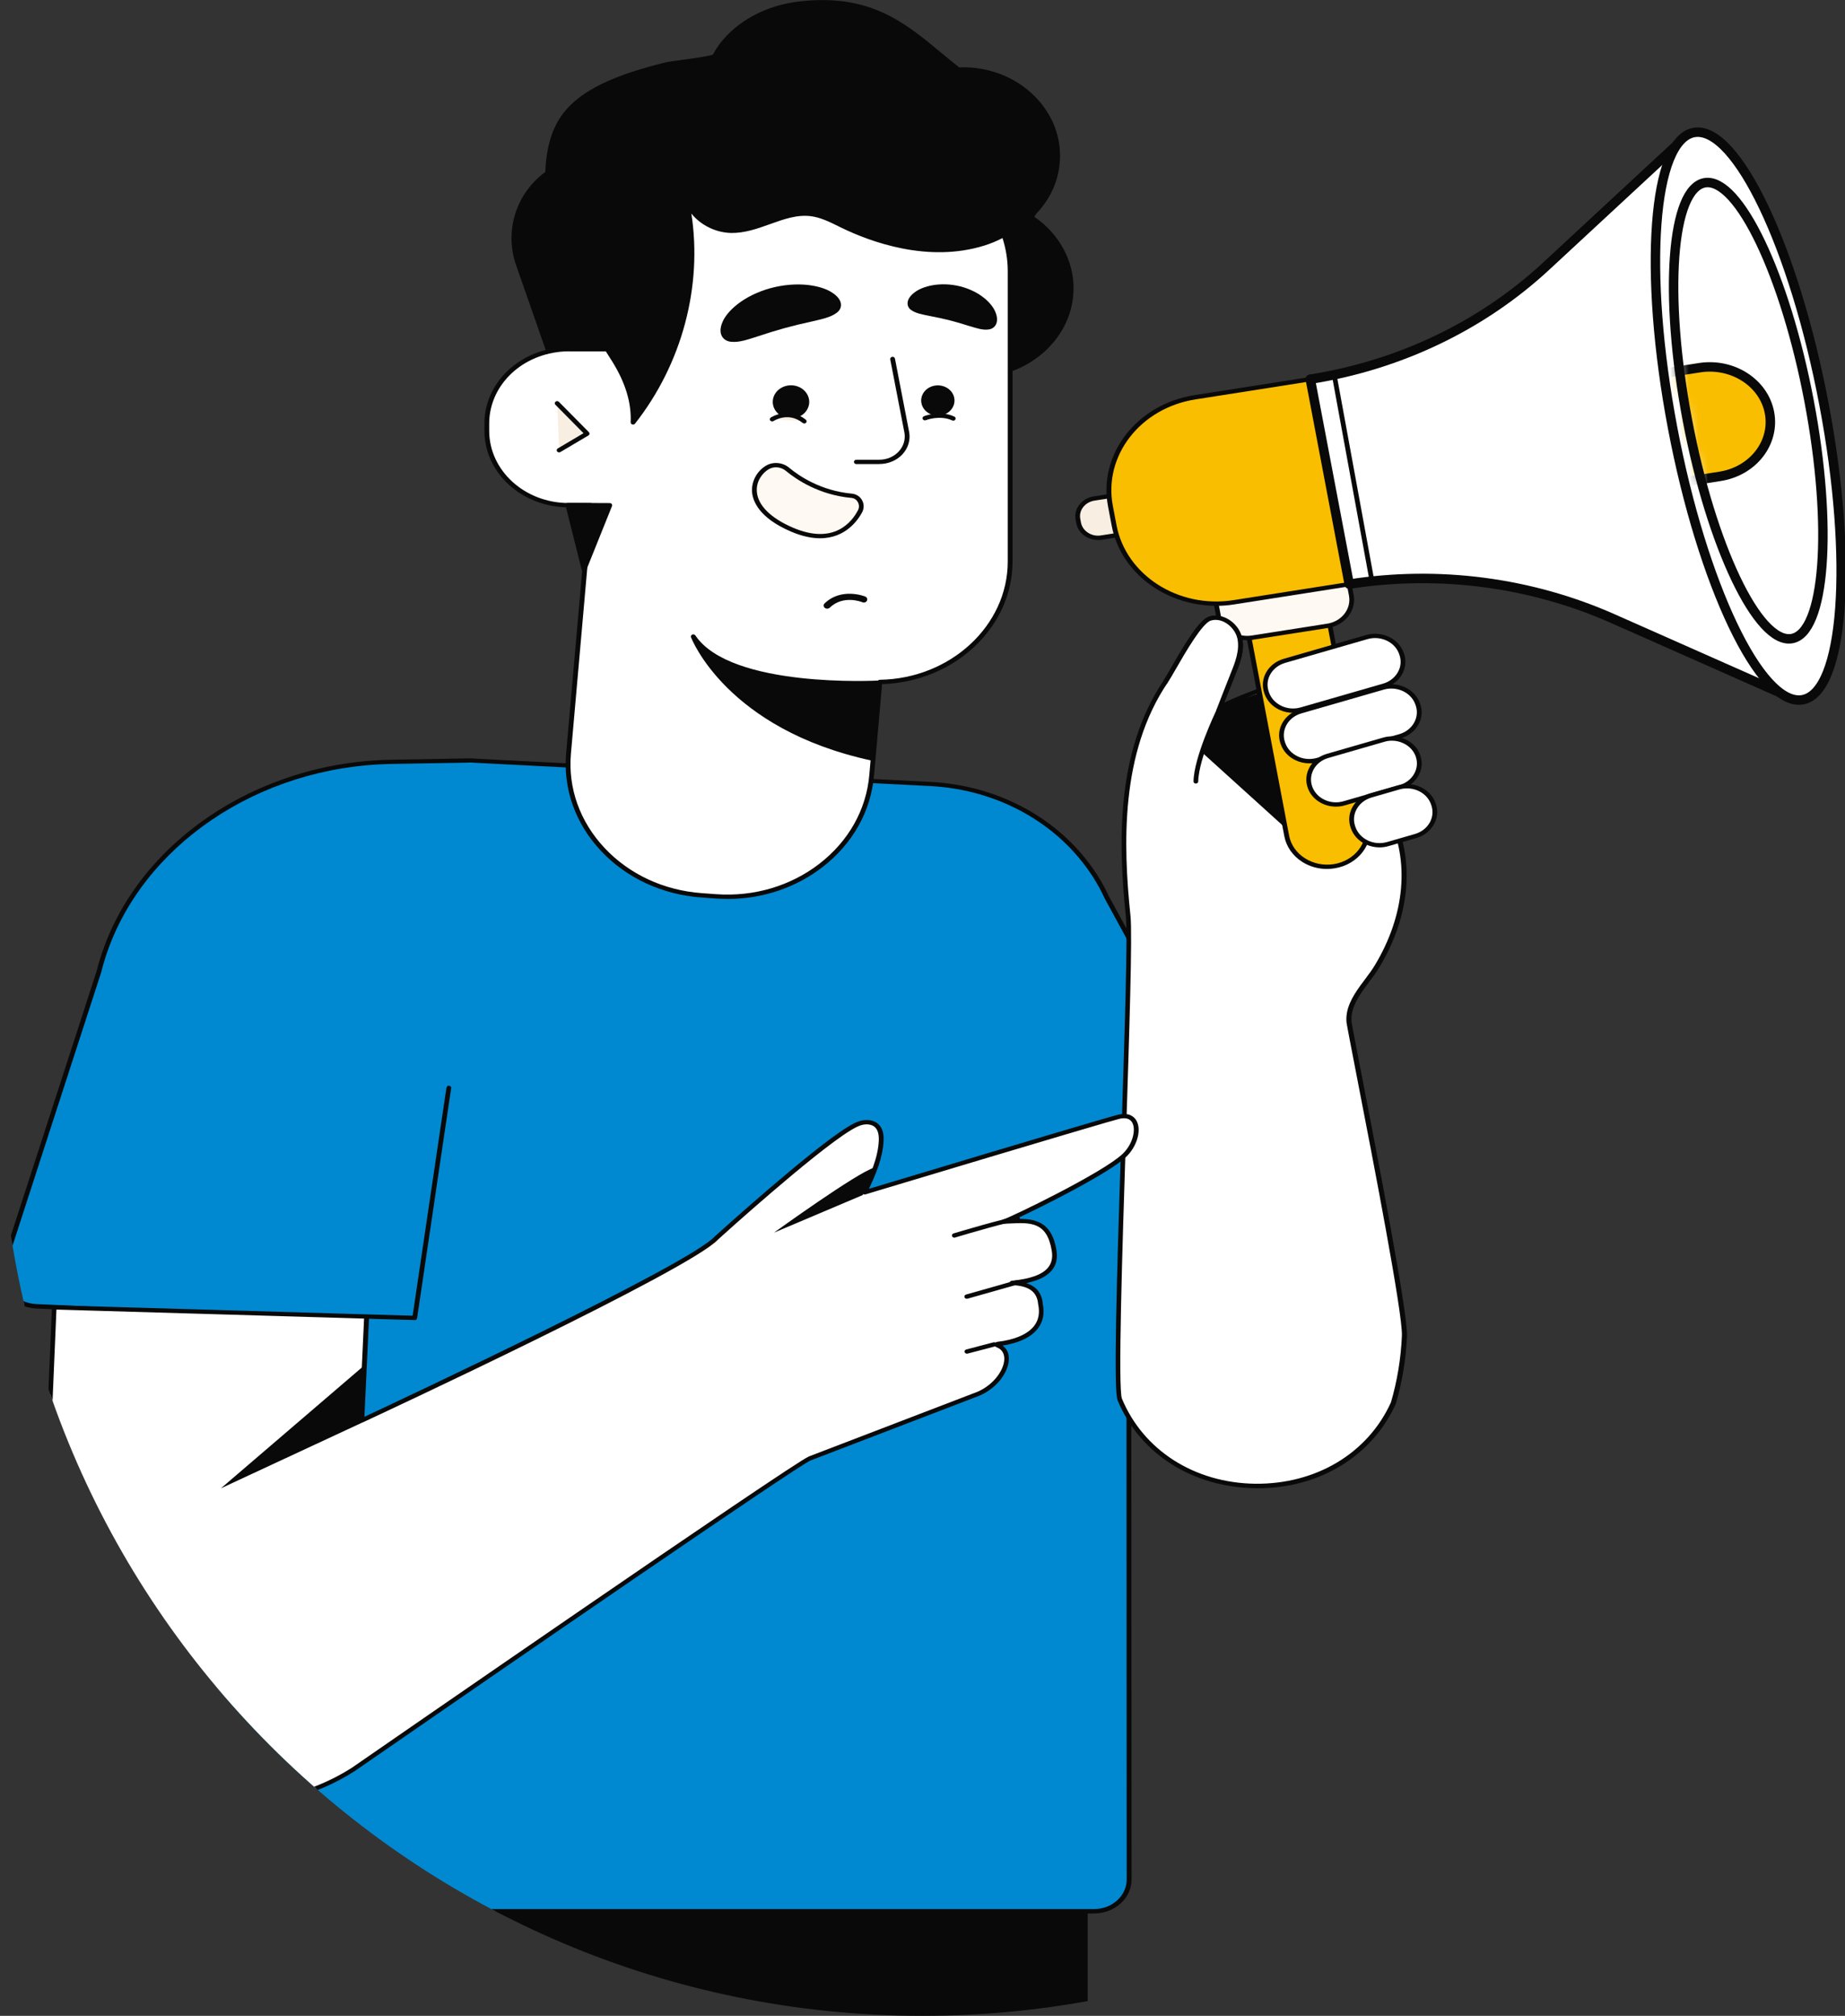 <svg width="195" height="213" viewBox="0 0 195 213" fill="none" xmlns="http://www.w3.org/2000/svg">
<rect x="0" y="0" width="195" height="213" fill="#333333" stroke="none"/>
<g clip-path="url(#clip0_2616_669)">
<path d="M114.959 201.861H23.352V213H114.959V201.861Z" fill="#090909"/>
<path d="M131.057 130.422C133.502 130.479 135.139 128.149 134.048 126.157L116.976 94.839C116.612 94.048 116.201 93.286 115.726 92.552C112.206 87.051 105.806 83.225 98.331 82.844L49.972 80.37L49.956 80.349H49.6H49.521C49.466 80.349 49.419 80.349 49.363 80.349L41.349 80.485C27.348 80.73 14.73 88.971 10.861 101.204C10.703 101.7 10.561 102.196 10.434 102.699L0.403 133.644C-0.285 135.765 1.392 137.915 3.821 138.023L27.909 139.123L20.157 197.632C19.856 199.926 21.826 201.947 24.365 201.947H115.632C117.696 201.947 119.357 200.408 119.334 198.538L119.302 130.113L131.057 130.415V130.422Z" fill="#0089D1"/>
<path d="M115.631 202.184H24.373C23.091 202.184 21.865 201.681 21.011 200.811C20.157 199.941 19.761 198.776 19.911 197.618L27.632 139.354L3.813 138.261C2.579 138.203 1.456 137.642 0.744 136.729C0.024 135.808 -0.182 134.665 0.166 133.586L10.197 102.656C10.323 102.16 10.466 101.657 10.624 101.16C14.437 89.108 27.07 80.521 41.349 80.277L49.426 80.133C49.426 80.133 49.49 80.133 49.529 80.133H49.616H49.964C50.004 80.133 50.043 80.14 50.083 80.155L98.362 82.621C105.688 82.995 112.269 86.67 115.964 92.445C116.43 93.178 116.858 93.962 117.229 94.76L134.293 126.064C134.839 127.071 134.775 128.243 134.103 129.185C133.438 130.134 132.291 130.688 131.065 130.652L119.563 130.357L119.595 198.545C119.61 199.509 119.207 200.422 118.456 201.113C117.704 201.803 116.707 202.184 115.639 202.184H115.631ZM49.513 80.586H49.458C49.458 80.586 49.395 80.586 49.371 80.586L41.357 80.723C27.292 80.967 14.856 89.417 11.107 101.276C10.956 101.765 10.814 102.261 10.687 102.764L0.649 133.708C0.34 134.65 0.53 135.657 1.155 136.455C1.78 137.261 2.761 137.75 3.845 137.793L27.933 138.901C28.004 138.901 28.067 138.936 28.115 138.98C28.162 139.03 28.178 139.095 28.17 139.152L20.418 197.661C20.283 198.689 20.639 199.725 21.391 200.494C22.142 201.271 23.234 201.717 24.373 201.717H115.639C116.573 201.717 117.443 201.386 118.092 200.782C118.748 200.178 119.096 199.38 119.08 198.538L119.049 130.113C119.049 130.048 119.073 129.99 119.128 129.947C119.175 129.904 119.239 129.883 119.31 129.883L131.065 130.185C132.125 130.228 133.098 129.739 133.668 128.926C134.237 128.114 134.301 127.114 133.826 126.251L116.755 94.933C116.391 94.135 115.972 93.372 115.513 92.66C111.905 87.015 105.474 83.427 98.315 83.06L49.956 80.586C49.956 80.586 49.901 80.579 49.869 80.572H49.6H49.505L49.513 80.586Z" fill="#090909"/>
<path d="M145.55 102.081C148.509 97.155 149.513 91.2 146.855 85.98L143.454 87.109C143.454 87.109 140.194 78.58 139.672 72.352C138.367 70.231 128.906 74.704 128.906 74.704C128.906 74.704 129.847 72.381 130.314 71.216C130.812 69.986 131.318 68.67 131.018 67.383C130.717 66.096 129.27 64.945 127.901 65.355C126.548 65.757 123.993 70.842 123.186 72.043C118.337 79.249 118.392 88.683 119.247 96.831C119.698 101.175 117.538 145.898 118.361 147.883C123.344 159.87 141.903 160.115 147.259 148.256C147.939 145.926 148.327 143.539 148.429 141.144C148.564 137.908 142.67 108.985 142.575 107.999C142.449 106.626 143.169 105.411 143.999 104.26C144.537 103.519 145.123 102.8 145.55 102.074V102.081Z" fill="white"/>
<path d="M132.908 157.246C132.829 157.246 132.742 157.246 132.663 157.246C126.034 157.159 120.465 153.607 118.123 147.969C117.688 146.912 117.997 136.067 118.527 119.635C118.875 108.913 119.199 98.794 118.993 96.853C118.195 89.187 117.918 79.428 122.973 71.921C123.17 71.633 123.471 71.094 123.835 70.475C125.354 67.836 126.793 65.441 127.83 65.139C128.423 64.959 129.088 65.038 129.697 65.355C130.48 65.765 131.089 66.527 131.279 67.34C131.603 68.728 131.026 70.151 130.567 71.295L129.38 74.236C131.595 73.229 138.675 70.238 139.91 72.244C139.925 72.273 139.941 72.309 139.941 72.338C140.408 77.911 143.121 85.44 143.628 86.814L146.792 85.764C146.911 85.721 147.053 85.778 147.108 85.886C149.576 90.74 149.102 96.687 145.795 102.196C145.487 102.714 145.099 103.232 144.719 103.735C144.553 103.958 144.387 104.174 144.229 104.397C143.319 105.662 142.734 106.755 142.852 107.992C142.876 108.244 143.319 110.516 143.928 113.659C145.629 122.432 148.801 138.764 148.706 141.166C148.603 143.582 148.208 145.991 147.528 148.328C145.028 153.859 139.459 157.253 132.94 157.253L132.908 157.246ZM128.471 65.499C128.312 65.499 128.146 65.52 127.972 65.57C127.055 65.844 125.243 68.994 124.27 70.684C123.89 71.338 123.598 71.856 123.392 72.158C118.416 79.543 118.693 89.209 119.484 96.802C119.69 98.773 119.365 108.906 119.017 119.642C118.606 132.349 118.147 146.746 118.582 147.796C120.853 153.254 126.248 156.692 132.663 156.778C139.087 156.843 144.577 153.564 147.013 148.17C147.678 145.898 148.066 143.517 148.168 141.137C148.263 138.785 145.099 122.483 143.398 113.731C142.765 110.459 142.346 108.294 142.314 108.021C142.18 106.576 142.939 105.303 143.778 104.138C143.944 103.915 144.11 103.692 144.276 103.469C144.664 102.951 145.028 102.462 145.32 101.973C148.509 96.666 149.007 90.956 146.713 86.267L143.533 87.324C143.469 87.346 143.398 87.346 143.335 87.317C143.272 87.288 143.224 87.245 143.208 87.188C143.177 87.101 139.957 78.608 139.419 72.431C138.462 71.108 132.553 73.244 129.016 74.912C128.921 74.955 128.811 74.941 128.732 74.883C128.653 74.819 128.629 74.718 128.66 74.632L130.069 71.144C130.512 70.058 131.057 68.699 130.765 67.44C130.606 66.764 130.084 66.103 129.428 65.757C129.19 65.628 128.85 65.506 128.471 65.506V65.499Z" fill="#090909"/>
<path d="M127.023 79.486L135.835 87.461L142.409 75.84L141.009 70.561L129.048 74.596L127.023 79.486Z" fill="#090909"/>
<path d="M141.001 91.531C138.644 91.898 136.405 90.467 136.002 88.324L132.023 67.383C131.619 65.24 133.193 63.205 135.551 62.838C137.908 62.471 140.147 63.902 140.55 66.045L144.529 86.986C144.933 89.129 143.359 91.165 141.001 91.531Z" fill="#FABE00"/>
<path d="M140.25 91.819C139.316 91.819 138.399 91.56 137.615 91.057C136.619 90.417 135.954 89.46 135.741 88.36L131.761 67.419C131.556 66.326 131.825 65.218 132.537 64.312C133.241 63.406 134.293 62.802 135.503 62.608C136.706 62.421 137.924 62.665 138.921 63.305C139.917 63.945 140.582 64.902 140.796 66.002L144.775 86.943C145.202 89.209 143.525 91.366 141.041 91.754C140.78 91.797 140.511 91.819 140.25 91.819ZM136.294 63.003C136.065 63.003 135.828 63.025 135.59 63.061C134.514 63.226 133.581 63.766 132.956 64.578C132.331 65.384 132.086 66.369 132.268 67.347L136.247 88.288C136.429 89.266 137.022 90.115 137.916 90.683C138.81 91.251 139.886 91.474 140.962 91.308C143.177 90.963 144.664 89.043 144.284 87.022L140.305 66.081C140.123 65.103 139.53 64.254 138.636 63.686C137.94 63.241 137.125 63.01 136.294 63.01V63.003Z" fill="#090909"/>
<path d="M130.982 60.268L138.965 59.016C140.633 58.754 142.224 59.774 142.511 61.291L142.818 62.907C143.106 64.423 141.984 65.869 140.315 66.13L132.333 67.383C130.665 67.644 129.074 66.624 128.786 65.108L128.479 63.492C128.192 61.975 129.314 60.529 130.982 60.268Z" fill="#FFF9F3"/>
<path d="M131.809 67.649C130.219 67.649 128.819 66.613 128.534 65.139L128.225 63.521C127.917 61.881 129.127 60.314 130.939 60.033L138.921 58.782C140.724 58.502 142.449 59.602 142.757 61.249L143.066 62.867C143.374 64.506 142.164 66.074 140.353 66.354L132.371 67.606C132.181 67.635 131.991 67.649 131.801 67.649H131.809ZM139.49 59.192C139.332 59.192 139.174 59.206 139.008 59.228L131.026 60.479C129.491 60.716 128.463 62.047 128.724 63.442L129.032 65.06C129.293 66.455 130.757 67.39 132.292 67.153L140.273 65.901C141.808 65.664 142.837 64.334 142.575 62.938L142.267 61.321C142.03 60.076 140.835 59.192 139.49 59.192Z" fill="#090909"/>
<path d="M115.63 52.688L117.953 52.324L118.737 56.456L116.414 56.82C115.276 56.998 114.197 56.306 114.001 55.272L113.927 54.882C113.73 53.847 114.491 52.867 115.63 52.688Z" fill="#F8EEE2"/>
<path d="M116.059 57.063C115.584 57.063 115.117 56.927 114.714 56.675C114.2 56.344 113.867 55.862 113.757 55.301L113.685 54.913C113.464 53.755 114.318 52.655 115.592 52.454L117.918 52.087C117.981 52.08 118.052 52.087 118.108 52.123C118.163 52.159 118.202 52.209 118.21 52.274L118.994 56.402C119.001 56.459 118.994 56.524 118.954 56.574C118.914 56.624 118.859 56.66 118.788 56.668L116.462 57.034C116.328 57.056 116.193 57.063 116.059 57.063ZM117.752 52.576L115.671 52.899C114.674 53.058 114.002 53.921 114.176 54.827L114.247 55.215C114.334 55.654 114.595 56.035 114.999 56.294C115.402 56.553 115.885 56.653 116.367 56.574L118.448 56.251L117.752 52.576Z" fill="#090909"/>
<path d="M126.287 41.99L138.487 40.077L142.598 61.733L130.398 63.647C124.442 64.581 118.775 60.946 117.747 55.532L117.36 53.49C116.332 48.076 120.331 42.925 126.287 41.99Z" fill="#FABE00"/>
<path d="M128.534 64.01C123.186 64.01 118.44 60.508 117.498 55.56L117.111 53.518C116.059 47.988 120.156 42.709 126.24 41.753L138.438 39.84C138.573 39.818 138.707 39.905 138.731 40.027L142.844 61.687C142.852 61.745 142.844 61.809 142.805 61.86C142.765 61.91 142.71 61.946 142.639 61.953L130.44 63.866C129.8 63.967 129.159 64.017 128.526 64.017L128.534 64.01ZM138.28 40.329L126.335 42.206C120.52 43.119 116.612 48.16 117.617 53.446L118.005 55.488C119.009 60.774 124.555 64.326 130.369 63.413L142.314 61.536L138.288 40.329H138.28Z" fill="#090909"/>
<path d="M138.486 40.063L142.599 61.723C152.045 60.242 161.775 61.515 170.469 65.369L189.724 73.898L178.395 14.239L163.397 28.14C156.625 34.418 147.923 38.581 138.478 40.07L138.486 40.063Z" fill="white" stroke="#090909" stroke-linecap="round" stroke-linejoin="round"/>
<path d="M190.47 73.946C194.887 73.253 195.921 59.27 192.778 42.715C189.636 26.16 183.508 13.3 179.09 13.993C174.673 14.686 173.64 28.669 176.782 45.224C179.924 61.78 186.053 74.639 190.47 73.946Z" fill="white" stroke="#090909" stroke-linecap="round" stroke-linejoin="round"/>
<mask id="mask0_2616_669" style="mask-type:luminance" maskUnits="userSpaceOnUse" x="176" y="19" width="17" height="49">
<path d="M189.348 67.483C192.9 66.926 193.732 55.69 191.207 42.387C188.682 29.084 183.755 18.751 180.203 19.308C176.651 19.865 175.819 31.101 178.344 44.404C180.869 57.707 185.796 68.04 189.348 67.483Z" fill="white"/>
</mask>
<g mask="url(#mask0_2616_669)">
<path d="M171.078 40.192L179.614 38.855C183.102 38.308 186.417 40.437 187.018 43.601C187.619 46.772 185.278 49.786 181.797 50.332L173.261 51.67L171.078 40.192Z" fill="#FABE00" stroke="#090909" stroke-linecap="round" stroke-linejoin="round"/>
</g>
<path d="M189.348 67.483C192.9 66.926 193.732 55.69 191.207 42.387C188.682 29.084 183.755 18.751 180.203 19.308C176.651 19.865 175.819 31.101 178.344 44.404C180.869 57.707 185.796 68.04 189.348 67.483Z" stroke="#090909" stroke-linecap="round" stroke-linejoin="round"/>
<path d="M145.004 61.637C144.885 61.637 144.775 61.558 144.759 61.443L140.764 39.639C140.74 39.516 140.835 39.394 140.97 39.373C141.104 39.351 141.239 39.437 141.262 39.559L145.257 61.364C145.281 61.486 145.186 61.608 145.052 61.63C145.036 61.63 145.02 61.63 145.012 61.63L145.004 61.637Z" fill="#090909"/>
<path d="M137.478 75.174L146.179 72.663C147.709 72.222 149.356 72.991 149.844 74.39L149.875 74.479C150.361 75.87 149.514 77.367 147.976 77.811L139.275 80.321C137.744 80.763 136.098 79.993 135.61 78.595L135.578 78.506C135.093 77.115 135.939 75.618 137.478 75.174Z" fill="white"/>
<path d="M138.391 80.658C137.892 80.658 137.394 80.55 136.935 80.334C136.184 79.982 135.63 79.385 135.369 78.652L135.337 78.565C134.807 77.055 135.733 75.43 137.394 74.948L146.096 72.438C147.765 71.957 149.545 72.798 150.075 74.308L150.107 74.394C150.637 75.904 149.711 77.53 148.05 78.012L139.348 80.521C139.031 80.615 138.715 80.658 138.391 80.658ZM147.053 72.755C146.784 72.755 146.515 72.791 146.246 72.87L137.544 75.379C136.144 75.782 135.369 77.149 135.812 78.421L135.843 78.508C136.057 79.119 136.524 79.622 137.157 79.924C137.789 80.227 138.509 80.277 139.19 80.083L147.892 77.573C149.292 77.17 150.067 75.804 149.624 74.531L149.592 74.445C149.236 73.416 148.184 72.755 147.053 72.755Z" fill="#090909"/>
<path d="M135.764 69.831L144.464 67.319C145.995 66.877 147.642 67.647 148.13 69.045L148.161 69.134C148.647 70.525 147.801 72.022 146.263 72.466L137.562 74.978C136.032 75.42 134.392 74.648 133.906 73.257L133.875 73.168C133.389 71.777 134.236 70.28 135.774 69.836L135.764 69.831Z" fill="white"/>
<path d="M136.674 75.322C136.176 75.322 135.677 75.214 135.218 74.998C134.467 74.646 133.913 74.049 133.652 73.316L133.62 73.229C133.367 72.496 133.439 71.719 133.826 71.036C134.214 70.353 134.87 69.849 135.677 69.612L144.379 67.102C146.04 66.621 147.828 67.462 148.358 68.972L148.39 69.058C148.643 69.792 148.572 70.569 148.184 71.252C147.797 71.935 147.14 72.438 146.333 72.676L137.631 75.185C137.315 75.279 136.998 75.322 136.674 75.322ZM145.336 67.419C145.067 67.419 144.798 67.455 144.529 67.534L135.828 70.044C135.155 70.238 134.601 70.662 134.269 71.237C133.937 71.813 133.882 72.467 134.095 73.085L134.127 73.172C134.34 73.783 134.807 74.286 135.44 74.588C136.073 74.891 136.793 74.941 137.473 74.747L146.175 72.237C146.847 72.043 147.401 71.618 147.733 71.043C148.065 70.468 148.121 69.813 147.907 69.195L147.876 69.109C147.52 68.08 146.468 67.419 145.336 67.419Z" fill="#090909"/>
<path d="M149.869 79.853V79.874C150.36 81.248 149.513 82.722 148.002 83.16L142.069 84.872C140.558 85.311 138.936 84.541 138.454 83.168V83.146C137.963 81.773 138.81 80.298 140.321 79.86L146.254 78.148C147.765 77.71 149.387 78.479 149.869 79.853Z" fill="white"/>
<path d="M141.199 85.232C139.87 85.232 138.636 84.455 138.217 83.247C137.687 81.73 138.596 80.126 140.242 79.651L146.175 77.94C146.966 77.71 147.82 77.774 148.564 78.127C149.307 78.479 149.861 79.069 150.106 79.788V79.809C150.368 80.528 150.296 81.305 149.909 81.981C149.521 82.657 148.872 83.16 148.081 83.383L142.148 85.095C141.832 85.189 141.515 85.232 141.199 85.232ZM147.116 78.263C146.847 78.263 146.586 78.299 146.325 78.378L140.392 80.09C139.008 80.485 138.248 81.837 138.683 83.089C139.126 84.369 140.614 85.066 141.99 84.663L147.923 82.952C148.588 82.758 149.133 82.341 149.458 81.773C149.782 81.204 149.845 80.557 149.632 79.953V79.932C149.41 79.328 148.951 78.831 148.327 78.537C147.947 78.357 147.535 78.263 147.116 78.263Z" fill="#090909"/>
<path d="M144.888 84.052L147.828 83.203C149.359 82.762 151.006 83.532 151.494 84.93L151.525 85.02C152.01 86.411 151.163 87.908 149.625 88.351L146.684 89.199C145.153 89.641 143.514 88.868 143.029 87.477L142.998 87.388C142.512 85.996 143.362 84.507 144.892 84.065L144.888 84.052Z" fill="white"/>
<path d="M145.803 89.539C145.305 89.539 144.806 89.431 144.347 89.216C143.596 88.863 143.042 88.266 142.781 87.533L142.749 87.447C142.496 86.713 142.568 85.936 142.955 85.253C143.343 84.57 143.999 84.067 144.806 83.829L147.741 82.981C149.402 82.499 151.19 83.34 151.72 84.85L151.752 84.937C152.005 85.663 151.934 86.447 151.538 87.13C151.151 87.813 150.494 88.317 149.687 88.554L146.752 89.403C146.436 89.496 146.119 89.539 145.795 89.539H145.803ZM148.706 83.304C148.437 83.304 148.168 83.34 147.899 83.419L144.964 84.268C144.292 84.462 143.738 84.886 143.406 85.462C143.074 86.037 143.018 86.692 143.232 87.31L143.264 87.396C143.477 88.007 143.944 88.511 144.577 88.813C145.21 89.115 145.93 89.165 146.61 88.971L149.545 88.123C150.217 87.928 150.771 87.504 151.103 86.929C151.428 86.353 151.491 85.699 151.277 85.081L151.246 84.994C150.89 83.966 149.838 83.304 148.706 83.304Z" fill="#090909"/>
<path d="M128.771 75.157C128.771 75.157 129.839 72.381 130.314 71.216C130.812 69.986 131.318 68.67 131.018 67.383C130.717 66.096 129.27 64.945 127.901 65.355C126.548 65.757 123.993 70.842 123.186 72.043" fill="white"/>
<path d="M129.009 75.228L128.534 75.078C128.534 75.078 129.61 72.302 130.076 71.137C130.519 70.051 131.065 68.692 130.773 67.433C130.614 66.757 130.092 66.096 129.436 65.75C129.096 65.57 128.573 65.398 127.98 65.57C127.062 65.844 125.251 68.994 124.278 70.684C123.898 71.338 123.605 71.856 123.4 72.158C123.329 72.266 123.17 72.302 123.052 72.237C122.933 72.172 122.894 72.028 122.965 71.921C123.162 71.633 123.463 71.094 123.827 70.475C125.346 67.836 126.786 65.441 127.822 65.139C128.415 64.959 129.08 65.038 129.689 65.355C130.472 65.765 131.081 66.527 131.271 67.34C131.595 68.728 131.018 70.151 130.559 71.295C130.092 72.46 129.016 75.228 129.016 75.228H129.009Z" fill="#090909"/>
<path d="M126.39 82.794C126.248 82.794 126.137 82.686 126.145 82.564C126.177 80.047 128.455 75.264 128.55 75.063C128.605 74.948 128.755 74.898 128.882 74.948C129.009 74.998 129.064 75.135 129.009 75.25C128.985 75.3 126.675 80.147 126.643 82.571C126.643 82.693 126.532 82.794 126.39 82.794Z" fill="#090909"/>
<path d="M108.978 22.955C109.097 22.811 109.2 22.653 109.271 22.487C110.632 21.092 111.534 19.302 111.739 17.302C112.254 12.283 108.187 7.831 102.666 7.364C102.199 7.328 101.74 7.328 101.289 7.342C96.416 3.517 93.022 -0.618 84.479 0.381C81.188 0.769 78.127 2.308 76.252 4.804C75.991 5.149 75.761 5.523 75.556 5.904C75.389 6.213 71.031 6.659 70.453 6.803C66.379 7.824 61.174 9.349 59.141 13.016C58.239 14.634 57.962 16.468 57.883 18.288C54.814 20.503 53.564 24.422 54.806 27.974L58.01 37.143C58.682 36.992 59.378 36.899 60.098 36.899H64.18C64.433 37.287 64.678 37.675 64.924 38.071C66.189 40.106 67.012 42.271 66.917 44.637C72.194 37.927 97.46 39.675 103.069 39.675C108.678 39.675 113.227 35.54 113.227 30.441C113.227 27.356 111.557 24.63 108.994 22.955H108.978Z" fill="#090909"/>
<path d="M66.901 44.859C66.901 44.859 66.846 44.859 66.822 44.845C66.719 44.809 66.648 44.723 66.648 44.622C66.735 42.537 66.094 40.43 64.694 38.179C64.473 37.826 64.251 37.474 64.022 37.122H60.082C59.425 37.122 58.745 37.201 58.057 37.359C57.93 37.388 57.796 37.323 57.756 37.208L54.553 28.039C53.287 24.422 54.521 20.466 57.63 18.172C57.693 16.763 57.907 14.721 58.911 12.908C60.865 9.392 65.572 7.788 70.382 6.58C70.588 6.53 71.173 6.451 71.917 6.35C73.008 6.206 75.01 5.933 75.342 5.767C75.571 5.35 75.801 4.991 76.038 4.674C77.889 2.215 80.951 0.568 84.439 0.158C91.891 -0.712 95.578 2.337 99.47 5.566C100.087 6.077 100.72 6.602 101.376 7.119C101.867 7.105 102.294 7.112 102.689 7.141C105.427 7.371 107.903 8.558 109.659 10.485C111.415 12.412 112.246 14.843 111.992 17.331C111.795 19.302 110.925 21.128 109.493 22.617C109.445 22.717 109.39 22.811 109.327 22.912C111.921 24.695 113.464 27.5 113.464 30.455C113.464 35.669 108.797 39.912 103.061 39.912C102.318 39.912 101.258 39.883 99.905 39.847C91.44 39.61 71.616 39.049 67.107 44.78C67.059 44.845 66.98 44.874 66.901 44.874V44.859ZM60.082 36.661H64.164C64.251 36.661 64.338 36.705 64.378 36.776C64.631 37.165 64.876 37.553 65.121 37.949C66.427 40.041 67.091 42.019 67.146 43.975C72.502 38.603 90.918 39.114 99.905 39.373C101.25 39.408 102.31 39.437 103.045 39.437C108.504 39.437 112.95 35.396 112.95 30.434C112.95 27.557 111.407 24.825 108.82 23.134C108.765 23.099 108.725 23.048 108.717 22.983C108.71 22.926 108.717 22.861 108.765 22.811C108.884 22.66 108.971 22.523 109.026 22.394C109.034 22.365 109.05 22.343 109.073 22.322C110.458 20.905 111.288 19.158 111.478 17.266C111.724 14.9 110.932 12.585 109.263 10.758C107.594 8.932 105.237 7.803 102.634 7.58C102.231 7.544 101.803 7.537 101.289 7.558C101.226 7.558 101.163 7.544 101.115 7.501C100.427 6.961 99.77 6.415 99.13 5.883C95.166 2.603 91.733 -0.245 84.51 0.604C81.164 0.992 78.229 2.567 76.457 4.926C76.228 5.235 76.007 5.588 75.777 5.998C75.65 6.235 75.105 6.379 71.988 6.796C71.315 6.889 70.683 6.968 70.508 7.012C65.817 8.191 61.221 9.744 59.354 13.11C58.603 14.462 58.215 16.109 58.128 18.288C58.128 18.352 58.089 18.417 58.033 18.46C55.027 20.632 53.825 24.422 55.035 27.895L58.168 36.856C58.816 36.719 59.465 36.654 60.09 36.654L60.082 36.661Z" fill="#090909"/>
<path d="M89.043 23.861C87.991 23.35 86.939 22.782 85.76 22.624C82.857 22.236 80.191 24.458 77.256 24.386C75.144 24.335 73.151 22.948 72.542 21.107C74.274 29.204 72.186 37.92 66.901 44.629C66.996 42.263 66.181 40.099 64.908 38.064C64.662 37.668 64.409 37.28 64.164 36.892H60.082C59.362 36.892 58.666 36.985 57.994 37.136C54.244 37.992 51.436 41.084 51.436 44.752V45.521C51.436 49.843 55.328 53.381 60.082 53.381H62.392L60.082 79.608C59.41 87.274 65.699 93.991 74.132 94.602L75.619 94.71C84.052 95.321 91.44 89.604 92.113 81.938L92.983 72.057C100.609 71.942 106.756 66.297 106.756 59.336V28.636C106.756 27.298 106.518 26.018 106.091 24.81C105.411 25.184 104.691 25.5 103.947 25.731C99.066 27.255 93.584 26.076 89.028 23.861H89.043Z" fill="white"/>
<path d="M76.877 94.983C76.457 94.983 76.03 94.969 75.611 94.94L74.124 94.832C69.978 94.53 66.205 92.775 63.508 89.899C60.81 87.022 59.505 83.355 59.837 79.586L62.123 53.604H60.09C55.185 53.604 51.198 49.98 51.198 45.521V44.752C51.198 41.041 53.975 37.819 57.946 36.913C58.674 36.748 59.394 36.661 60.098 36.661H64.18C64.267 36.661 64.354 36.705 64.394 36.776C64.647 37.165 64.892 37.553 65.137 37.949C66.419 40.013 67.091 41.969 67.162 43.896C72.035 37.352 73.958 28.902 72.296 21.15C72.273 21.027 72.352 20.912 72.486 20.884C72.621 20.855 72.747 20.927 72.787 21.042C73.364 22.797 75.247 24.105 77.264 24.156C78.609 24.192 79.906 23.717 81.18 23.264C82.659 22.732 84.194 22.185 85.8 22.401C86.884 22.545 87.857 23.019 88.798 23.487L89.162 23.667C92.184 25.134 98.109 27.32 103.876 25.522C104.588 25.299 105.3 24.997 105.972 24.623C106.044 24.587 106.123 24.58 106.194 24.602C106.265 24.623 106.32 24.681 106.344 24.745C106.787 26.025 107.017 27.334 107.017 28.643V59.343C107.017 66.297 100.854 72.057 93.228 72.287L92.374 81.96C92.042 85.728 90.119 89.158 86.947 91.61C84.107 93.811 80.563 94.99 76.877 94.99V94.983ZM60.09 37.122C59.434 37.122 58.753 37.201 58.065 37.359C54.315 38.215 51.705 41.257 51.705 44.752V45.521C51.705 49.728 55.47 53.151 60.098 53.151H62.408C62.479 53.151 62.542 53.18 62.59 53.223C62.637 53.273 62.661 53.331 62.653 53.396L60.343 79.622C60.019 83.268 61.285 86.814 63.895 89.597C66.506 92.38 70.153 94.077 74.163 94.372L75.65 94.48C79.661 94.775 83.561 93.624 86.623 91.251C89.684 88.878 91.551 85.562 91.875 81.916L92.746 72.035C92.754 71.921 92.864 71.827 92.991 71.827C100.443 71.712 106.51 66.11 106.51 59.336V28.636C106.51 27.471 106.32 26.299 105.957 25.155C105.332 25.479 104.691 25.745 104.042 25.946C98.093 27.802 92.018 25.565 88.925 24.062L88.561 23.882C87.659 23.436 86.725 22.983 85.729 22.847C84.257 22.653 82.849 23.156 81.37 23.688C80.049 24.163 78.68 24.645 77.256 24.616C75.603 24.573 74.037 23.767 73.072 22.566C74.258 30.261 72.083 38.452 67.115 44.766C67.052 44.845 66.933 44.881 66.83 44.852C66.727 44.824 66.656 44.73 66.656 44.629C66.743 42.544 66.102 40.437 64.702 38.186C64.481 37.834 64.259 37.481 64.03 37.129H60.09V37.122Z" fill="#090909"/>
<path d="M64.449 53.396L61.728 60.163L60.019 53.367L64.449 53.396Z" fill="#090909"/>
<path d="M61.728 60.393C61.728 60.393 61.72 60.393 61.712 60.393C61.601 60.393 61.506 60.314 61.482 60.213L59.774 53.417C59.758 53.352 59.774 53.281 59.821 53.223C59.869 53.166 59.964 53.144 60.019 53.137L64.449 53.158C64.528 53.158 64.607 53.194 64.655 53.259C64.702 53.324 64.71 53.396 64.686 53.468L61.965 60.235C61.925 60.328 61.83 60.386 61.728 60.386V60.393ZM60.335 53.604L61.783 59.357L64.093 53.619L60.343 53.597L60.335 53.604Z" fill="#090909"/>
<path d="M58.888 42.609L62.06 45.816L59.093 47.578" fill="#F8EEE2"/>
<path d="M59.093 47.801C59.014 47.801 58.927 47.765 58.88 47.7C58.801 47.592 58.84 47.456 58.951 47.384L61.672 45.773L58.698 42.767C58.603 42.673 58.611 42.529 58.714 42.443C58.816 42.357 58.975 42.364 59.069 42.458L62.242 45.665C62.289 45.715 62.313 45.78 62.305 45.845C62.297 45.909 62.258 45.967 62.194 46.01L59.228 47.765C59.188 47.786 59.141 47.801 59.093 47.801Z" fill="#090909"/>
<path d="M92.928 49.038H90.507C90.365 49.038 90.254 48.937 90.254 48.808C90.254 48.678 90.365 48.577 90.507 48.577H92.928C93.727 48.577 94.478 48.261 94.992 47.7C95.507 47.146 95.72 46.413 95.586 45.701L94.09 37.97C94.067 37.848 94.162 37.726 94.296 37.704C94.431 37.683 94.565 37.762 94.589 37.891L96.084 45.622C96.25 46.47 95.997 47.333 95.388 47.995C94.779 48.657 93.885 49.031 92.936 49.031L92.928 49.038Z" fill="#090909"/>
<path d="M100.854 42.033C101.028 42.904 100.395 43.738 99.438 43.896C98.481 44.054 97.563 43.479 97.389 42.609C97.215 41.739 97.848 40.904 98.805 40.746C99.762 40.588 100.68 41.163 100.854 42.033Z" fill="#090909"/>
<path d="M91.393 63.658C91.314 63.679 91.227 63.672 91.148 63.636C91.069 63.6 89.13 62.831 87.691 64.211C87.548 64.348 87.319 64.348 87.169 64.226C87.018 64.096 87.018 63.888 87.153 63.758C88.956 62.025 91.424 63.025 91.448 63.032C91.63 63.111 91.709 63.305 91.63 63.471C91.583 63.564 91.496 63.629 91.393 63.658Z" fill="#090909"/>
<path d="M77.28 36.115C78.158 36.208 79.131 35.842 80.096 35.54C81.061 35.216 82.034 34.914 82.897 34.677C83.759 34.439 84.756 34.195 85.76 33.979C86.749 33.742 87.786 33.555 88.45 33.037C89.091 32.548 89.123 31.656 87.912 30.894C86.765 30.146 84.265 29.679 81.409 30.455C78.57 31.246 76.805 32.886 76.339 34.08C75.832 35.309 76.434 36.036 77.272 36.115H77.28Z" fill="#090909"/>
<path d="M104.533 34.806C103.876 34.921 103.156 34.655 102.436 34.447C101.724 34.216 100.997 34.008 100.356 33.842C99.715 33.684 98.971 33.519 98.236 33.382C97.5 33.231 96.733 33.109 96.242 32.713C95.767 32.332 95.752 31.584 96.653 30.901C97.516 30.232 99.375 29.736 101.495 30.261C103.607 30.8 104.904 32.095 105.245 33.073C105.616 34.08 105.165 34.705 104.533 34.806Z" fill="#090909"/>
<path d="M85.523 42.594C85.444 43.558 84.519 44.284 83.458 44.212C82.398 44.14 81.599 43.299 81.678 42.335C81.758 41.372 82.683 40.645 83.743 40.717C84.803 40.789 85.602 41.631 85.523 42.594Z" fill="#090909"/>
<path d="M81.615 44.299C81.615 44.299 83.332 43.177 85.001 44.514L81.615 44.299Z" fill="#F8EEE2"/>
<path d="M85.001 44.745C84.938 44.745 84.882 44.723 84.835 44.687C83.34 43.486 81.821 44.442 81.758 44.486C81.647 44.557 81.489 44.536 81.409 44.435C81.33 44.335 81.354 44.191 81.465 44.119C81.481 44.104 83.371 42.904 85.167 44.349C85.27 44.435 85.278 44.579 85.191 44.672C85.143 44.723 85.072 44.752 85.001 44.752V44.745Z" fill="#090909"/>
<path d="M97.745 44.184C97.745 44.184 99.304 43.551 100.743 44.212L97.745 44.184Z" fill="#F8EEE2"/>
<path d="M100.743 44.442C100.743 44.442 100.664 44.435 100.633 44.421C99.319 43.817 97.872 44.392 97.856 44.399C97.729 44.45 97.579 44.399 97.524 44.284C97.468 44.169 97.524 44.032 97.65 43.982C97.722 43.953 99.335 43.313 100.862 44.018C100.989 44.076 101.036 44.212 100.973 44.327C100.925 44.407 100.838 44.45 100.751 44.45L100.743 44.442Z" fill="#090909"/>
<path d="M81.101 49.39C81.766 48.987 82.651 49.088 83.245 49.577C84.321 50.476 86.662 52.065 90.016 52.374C90.839 52.454 91.266 53.324 90.91 54C90.135 55.495 88.047 57.804 83.712 55.956C78.427 53.705 79.353 50.44 81.093 49.383L81.101 49.39Z" fill="#FFF9F3"/>
<path d="M86.678 56.876C85.808 56.876 84.787 56.675 83.609 56.172C80.207 54.719 79.566 52.935 79.487 52.008C79.4 50.9 79.97 49.8 80.951 49.21C81.702 48.757 82.715 48.843 83.403 49.419C84.471 50.31 86.765 51.857 90.032 52.159C90.467 52.202 90.855 52.432 91.076 52.792C91.33 53.194 91.345 53.691 91.132 54.108C90.728 54.877 89.423 56.876 86.67 56.876H86.678ZM81.236 49.584C80.603 49.965 79.898 50.821 79.993 51.972C80.112 53.41 81.473 54.755 83.822 55.762C88.189 57.624 90.072 55.086 90.681 53.913C90.831 53.633 90.815 53.288 90.641 53.014C90.499 52.777 90.262 52.633 89.985 52.612C86.567 52.295 84.186 50.684 83.063 49.757C82.541 49.318 81.789 49.253 81.228 49.591L81.236 49.584Z" fill="#090909"/>
<path d="M92.904 72.129C92.904 72.129 77.153 73.049 73.269 67.253C73.269 67.253 76.774 76.818 92.2 80.14L92.904 72.129Z" fill="#090909"/>
<path d="M92.2 80.37C92.2 80.37 92.16 80.37 92.144 80.37C76.758 77.055 73.072 67.426 73.032 67.332C72.993 67.225 73.048 67.102 73.166 67.052C73.277 67.002 73.42 67.038 73.491 67.138C77.256 72.755 92.738 71.913 92.896 71.906C92.967 71.906 93.038 71.928 93.094 71.971C93.141 72.021 93.173 72.086 93.165 72.151L92.461 80.162C92.461 80.227 92.421 80.291 92.358 80.327C92.318 80.356 92.263 80.37 92.208 80.37H92.2ZM74.337 68.771C76.07 71.582 80.872 77.386 91.97 79.86L92.627 72.374C90.602 72.467 79.195 72.784 74.337 68.771Z" fill="#090909"/>
<path d="M4.343 171.125L5.743 138.138L43.834 139.253C43.818 139.454 47.457 114.752 47.441 114.953L43.834 139.253L38.763 139.109L38.256 150.083C38.256 150.083 72.787 134.032 75.746 130.796C75.746 130.796 85.737 121.735 89.732 119.275C90.159 119.009 90.602 118.75 91.1 118.635C91.599 118.52 92.176 118.563 92.572 118.858C93.094 119.247 93.181 119.937 93.149 120.548C93.054 122.447 92.231 124.223 91.409 125.985C91.654 125.913 116.889 118.312 118.282 117.995C120.671 117.449 120.56 120.448 118.867 122.073C116.707 124.151 106.653 128.962 106.107 129.077C108.536 128.998 110.853 128.552 111.431 132.141C111.834 134.622 109.422 135.312 106.969 135.564C108.512 135.614 109.841 136.082 109.983 137.757C110.592 140.576 108.013 141.727 105.442 142.014C105.363 142.022 105.355 142.115 105.427 142.144C107.539 142.899 106.075 146.423 102.974 147.451L85.61 154.103C83.83 154.837 37.347 186.975 37.347 186.975C31.959 190.405 25.71 191.167 20.093 189.865C10.767 187.701 4.39 179.877 4.351 171.132L4.343 171.125Z" fill="white"/>
<path d="M25.338 190.7C23.574 190.7 21.794 190.498 20.022 190.088C10.68 187.924 4.129 180.128 4.09 171.132L5.49 138.138C5.49 138.016 5.601 137.923 5.751 137.915L43.612 139.023L47.045 115.867C47.085 115.615 47.116 115.414 47.14 115.263L47.188 114.925H47.203C47.259 114.709 47.322 114.716 47.465 114.723C47.599 114.738 47.702 114.846 47.686 114.968L46.222 124.827C46.159 125.28 46.088 125.733 46.025 126.186L44.253 138.138C44.205 138.469 44.166 138.721 44.134 138.908L44.079 139.289C44.079 139.339 44.047 139.382 44.008 139.418C43.96 139.497 43.905 139.497 43.802 139.483C43.802 139.483 43.802 139.483 43.794 139.483L39 139.346L38.517 149.702C42.315 147.926 72.819 133.629 75.54 130.652C75.658 130.544 85.61 121.533 89.573 119.088C90.032 118.808 90.491 118.542 91.021 118.412C91.654 118.261 92.295 118.362 92.722 118.686C93.212 119.052 93.434 119.671 93.386 120.563C93.299 122.346 92.587 124.007 91.844 125.611C91.994 125.568 92.176 125.51 92.382 125.453C112.704 119.34 117.641 117.909 118.202 117.78C119.342 117.514 119.864 118.017 120.069 118.341C120.694 119.311 120.22 121.095 119.025 122.238C117.269 123.928 110.236 127.481 107.349 128.804C109.295 128.746 111.154 128.984 111.66 132.119C111.795 132.975 111.629 133.694 111.146 134.255C110.537 134.981 109.493 135.362 108.464 135.578C109.54 135.923 110.118 136.635 110.205 137.75C110.426 138.778 110.244 139.684 109.659 140.418C108.797 141.504 107.254 141.978 105.957 142.18C106.408 142.496 106.645 142.985 106.629 143.604C106.613 145.02 105.253 146.926 103.014 147.667L85.665 154.319C84.281 154.887 53.524 176.051 37.457 187.162C33.779 189.499 29.594 190.707 25.306 190.707L25.338 190.7ZM4.596 171.132C4.636 179.92 11.028 187.528 20.149 189.643C26.082 191.016 32.133 190.002 37.188 186.788C39.079 185.479 83.704 154.628 85.492 153.894L102.856 147.235C104.873 146.566 106.131 144.826 106.146 143.589C106.146 143.165 106.012 142.604 105.316 142.352C105.173 142.302 105.094 142.173 105.11 142.043C105.126 141.907 105.245 141.806 105.395 141.784C107.206 141.583 108.583 140.993 109.271 140.137C109.77 139.512 109.92 138.728 109.722 137.8C109.611 136.484 108.725 135.851 106.945 135.794C106.811 135.794 106.708 135.693 106.7 135.571C106.7 135.449 106.795 135.348 106.922 135.334C108.923 135.125 110.133 134.686 110.751 133.96C111.146 133.493 111.281 132.903 111.162 132.169C110.663 129.092 108.923 129.171 106.716 129.279C106.51 129.286 106.305 129.3 106.099 129.307C105.964 129.307 105.854 129.228 105.838 129.106C105.822 128.991 105.901 128.883 106.028 128.854C106.684 128.689 116.565 123.928 118.661 121.915C119.769 120.85 120.093 119.268 119.634 118.563C119.389 118.19 118.946 118.074 118.321 118.218C117.767 118.348 112.847 119.779 92.532 125.884C91.876 126.078 91.496 126.193 91.464 126.208C91.369 126.237 91.266 126.208 91.203 126.143C91.14 126.078 91.116 125.985 91.156 125.899C91.955 124.187 92.785 122.418 92.88 120.541C92.912 119.8 92.754 119.311 92.398 119.038C92.097 118.815 91.63 118.743 91.148 118.858C90.697 118.966 90.278 119.211 89.85 119.47C85.927 121.886 75.999 130.868 75.904 130.961C72.961 134.183 39.767 149.637 38.351 150.292C38.272 150.328 38.177 150.328 38.098 150.277C38.019 150.234 37.98 150.155 37.98 150.076L38.478 139.325L5.965 138.376L4.572 171.125L4.596 171.132Z" fill="#090909"/>
<path d="M38.328 144.423L23.352 157.26L38.256 150.328L38.328 144.423Z" fill="#090909"/>
<path d="M91.187 126.273L81.797 130.249C81.797 130.249 90.602 123.892 92.374 123.389L91.187 126.273Z" fill="#090909"/>
<path d="M100.862 130.551C100.862 130.551 106.574 128.833 107.562 128.79L100.862 130.551Z" fill="#F8EEE2"/>
<path d="M100.862 130.774C100.759 130.774 100.656 130.717 100.625 130.616C100.577 130.494 100.656 130.364 100.783 130.328C101.02 130.257 106.534 128.595 107.555 128.559C107.689 128.559 107.808 128.653 107.816 128.775C107.816 128.905 107.713 129.005 107.578 129.012C106.795 129.041 102.523 130.285 100.949 130.76C100.925 130.767 100.894 130.774 100.87 130.774H100.862Z" fill="#090909"/>
<path d="M102.175 137.232C102.065 137.232 101.97 137.167 101.938 137.074C101.898 136.952 101.97 136.822 102.104 136.786L107.404 135.283C107.539 135.247 107.681 135.312 107.721 135.434C107.76 135.557 107.689 135.686 107.555 135.722L102.254 137.225C102.254 137.225 102.207 137.232 102.175 137.232Z" fill="#090909"/>
<path d="M102.199 143.036C102.088 143.036 101.985 142.971 101.954 142.87C101.914 142.748 101.993 142.618 102.128 142.59L105.007 141.835C105.142 141.799 105.284 141.871 105.316 141.993C105.355 142.115 105.276 142.244 105.142 142.273L102.262 143.028C102.262 143.028 102.215 143.036 102.191 143.036H102.199Z" fill="#090909"/>
</g>
<defs>
<clipPath id="clip0_2616_669">
<path d="M0 0H195V115.5C195 169.348 151.348 213 97.5 213C43.652 213 0 169.348 0 115.5V0Z" fill="white"/>
</clipPath>
</defs>
</svg>
